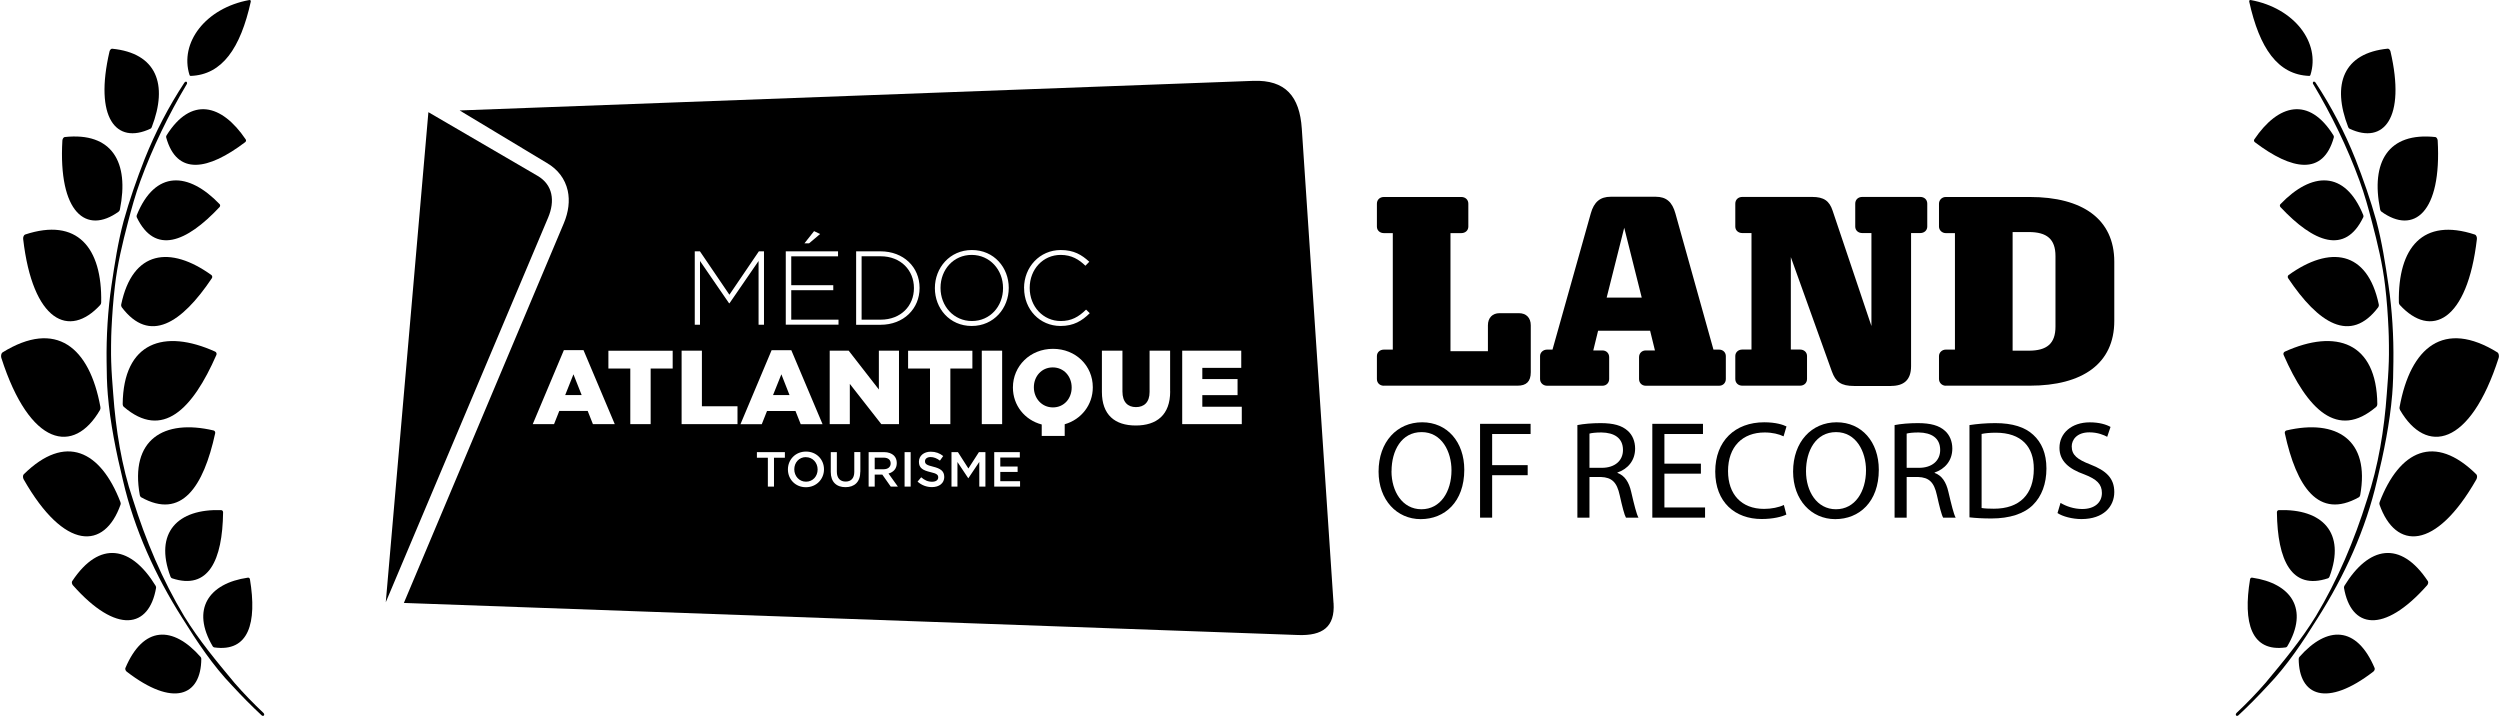 <svg width="420" height="121" viewBox="0 0 420 121" fill="none" xmlns="http://www.w3.org/2000/svg">
<path d="M71.97 18.844L64.81 101.174L92.09 36.544C93.26 33.764 92.9 31.044 90.3 29.534L71.97 18.844Z" fill="#000000"/>
<path d="M176.86 61.724C174.96 61.724 173.69 63.254 173.69 65.044V65.084C173.69 66.884 174.99 68.444 176.89 68.444C178.79 68.444 180.04 66.914 180.04 65.114V65.084C180.04 63.264 178.76 61.724 176.86 61.724Z" fill="#000000"/>
<path d="M135.39 76.794C134.24 76.794 133.44 77.714 133.44 78.844C133.44 79.984 134.26 80.924 135.41 80.924C136.56 80.924 137.36 80.004 137.36 78.884V78.864C137.36 77.744 136.54 76.804 135.39 76.804V76.794Z" fill="#000000"/>
<path d="M149.63 77.864V77.844C149.63 77.224 149.18 76.884 148.43 76.884H146.95V78.834H148.44C149.17 78.834 149.63 78.454 149.63 77.864Z" fill="#000000"/>
<path d="M131.27 62.884L129.87 66.374H132.64L131.27 62.884Z" fill="#000000"/>
<path d="M94.95 66.374H97.72L96.34 62.884L94.95 66.374Z" fill="#000000"/>
<path d="M163.28 53.934C166.33 53.934 168.51 51.464 168.51 48.414V48.374C168.51 45.324 166.29 42.824 163.24 42.824C160.19 42.824 158.01 45.294 158.01 48.344V48.384C158.01 51.434 160.23 53.934 163.28 53.934Z" fill="#000000"/>
<path d="M224.03 101.304L218.7 21.594C218.34 16.184 215.95 13.384 210.53 13.584L77.22 18.554L91.88 27.384C93.73 28.454 94.94 30.064 95.38 32.034C95.75 33.724 95.52 35.614 94.72 37.514L67.85 101.294C67.92 101.294 218.11 106.684 218.11 106.684C222.16 106.824 224.3 105.354 224.04 101.314L224.03 101.304ZM172.04 48.384C172.04 44.894 174.65 42.004 178.21 42.004C180.41 42.004 181.74 42.814 183 43.974L182.35 44.644C181.27 43.604 180.04 42.824 178.19 42.824C175.23 42.824 172.99 45.244 172.99 48.344V48.384C172.99 51.504 175.26 53.934 178.21 53.934C179.99 53.934 181.21 53.244 182.46 52.014L183.08 52.614C181.78 53.904 180.37 54.764 178.18 54.764C174.66 54.764 172.05 51.964 172.05 48.424V48.384H172.04ZM157.06 48.384C157.06 45.024 159.54 42.004 163.28 42.004C167.02 42.004 169.47 44.984 169.47 48.344V48.384C169.47 51.744 166.99 54.764 163.25 54.764C159.51 54.764 157.06 51.784 157.06 48.424V48.384ZM168.36 58.914V71.254H164.94V58.914H168.36ZM143.83 42.224H147.93C151.8 42.224 154.49 44.884 154.49 48.354V48.394C154.49 51.864 151.81 54.564 147.93 54.564H143.83V42.234V42.224ZM136.75 38.824L137.78 39.314L135.92 40.884H135.14L136.76 38.834L136.75 38.824ZM132.02 42.224H140.79V43.064H132.93V47.914H139.99V48.754H132.93V53.704H140.87V54.544H132.01V42.214L132.02 42.224ZM116.73 42.224H117.59L122.54 49.514L127.49 42.224H128.35V54.554H127.44V43.844L122.56 50.944H122.48L117.6 43.844V54.554H116.72V42.224H116.73ZM99.61 71.254L98.73 69.034H93.96L93.08 71.254H89.5L94.73 58.824H98.03L103.28 71.254H99.62H99.61ZM113.01 61.914H109.31V71.254H105.89V61.914H102.21V58.924H113.01V61.914ZM123.9 71.254H114.51V58.914H117.92V68.254H123.9V71.244V71.254ZM129.64 58.834H132.94L138.19 71.264H134.52L133.64 69.044H128.86L127.98 71.264H124.4L129.63 58.834H129.64ZM131.87 76.904H130.03V81.754H129V76.904H127.16V75.954H131.86V76.904H131.87ZM138.43 78.854C138.43 80.484 137.17 81.854 135.39 81.854C133.61 81.854 132.37 80.504 132.37 78.874V78.854C132.37 77.224 133.63 75.864 135.41 75.864C137.19 75.864 138.43 77.214 138.43 78.844V78.854ZM144.53 79.244C144.53 80.974 143.55 81.844 142.04 81.844C140.53 81.844 139.57 80.974 139.57 79.294V75.954H140.59V79.254C140.59 80.324 141.15 80.904 142.06 80.904C142.97 80.904 143.52 80.354 143.52 79.284V75.944H144.54V79.234L144.53 79.244ZM149.65 81.754L148.23 79.734H146.95V81.754H145.93V75.954H148.51C149.24 75.954 149.81 76.174 150.18 76.534C150.49 76.844 150.66 77.274 150.66 77.784C150.66 78.754 150.09 79.324 149.27 79.554L150.84 81.744H149.64L149.65 81.754ZM151.04 71.254H148.06L142.77 64.494V71.254H139.39V58.914H142.58L147.65 65.434V58.914H151.03V71.254H151.04ZM152.99 81.754H151.97V75.954H152.99V81.754ZM158.64 80.104C158.64 81.184 157.79 81.834 156.57 81.834C155.68 81.834 154.85 81.534 154.15 80.914L154.76 80.184C155.32 80.664 155.87 80.934 156.59 80.934C157.22 80.934 157.62 80.654 157.62 80.214V80.194C157.62 79.784 157.39 79.554 156.31 79.314C155.07 79.014 154.38 78.654 154.38 77.584V77.564C154.38 76.574 155.21 75.884 156.36 75.884C157.2 75.884 157.87 76.144 158.46 76.614L157.91 77.384C157.39 76.994 156.87 76.784 156.34 76.784C155.74 76.784 155.4 77.094 155.4 77.474V77.494C155.4 77.934 155.66 78.144 156.77 78.404C158 78.704 158.63 79.144 158.63 80.104H158.64ZM159.66 71.254H156.24V61.914H152.56V58.924H163.36V61.914H159.66V71.254ZM165.54 81.754H164.52V77.604L162.69 80.334H162.66L160.85 77.614V81.754H159.85V75.954H160.93L162.69 78.704L164.46 75.954H165.55V81.754H165.54ZM171.37 81.754H167.03V75.954H171.33V76.864H168.05V78.374H170.96V79.284H168.05V80.844H171.37V81.754ZM183.59 65.084C183.59 68.004 181.67 70.474 178.87 71.274V73.234H175.01V71.314C172.14 70.564 170.17 68.084 170.17 65.114V65.084C170.17 61.504 173.05 58.604 176.9 58.604C180.75 58.604 183.59 61.464 183.59 65.044V65.084ZM196.59 65.754C196.59 69.714 194.32 71.484 190.81 71.484C187.3 71.484 185.12 69.704 185.12 65.844V58.914H188.57V65.774C188.57 67.554 189.47 68.394 190.84 68.394C192.21 68.394 193.13 67.584 193.13 65.854V58.914H196.58V65.754H196.59ZM208.62 71.254H198.61V58.914H208.53V61.804H201.99V63.684H207.91V66.384H201.99V68.334H208.62V71.244V71.254Z" fill="#000000"/>
<path d="M153.54 48.414V48.374C153.54 45.444 151.37 43.054 147.94 43.054H144.75V53.704H147.94C151.38 53.704 153.54 51.354 153.54 48.414Z" fill="#000000"/>
<path d="M232.5 64.804C231.82 64.804 231.32 64.354 231.32 63.674V59.824C231.32 59.194 231.82 58.734 232.5 58.734H233.99V39.164H232.5C231.82 39.164 231.32 38.714 231.32 38.074V34.224C231.32 33.544 231.82 33.094 232.5 33.094H245.5C246.18 33.094 246.68 33.544 246.68 34.224V38.074C246.68 38.704 246.18 39.164 245.5 39.164H243.68V59.004H249.97V54.654C249.97 53.384 250.74 52.614 251.92 52.614H255.18C256.4 52.614 257.17 53.384 257.17 54.654V62.534C257.17 64.124 256.4 64.794 254.95 64.794H232.49L232.5 64.804Z" fill="#000000"/>
<path d="M269.2 64.804H259.91C259.23 64.804 258.73 64.304 258.73 63.674V59.824C258.73 59.234 259.23 58.734 259.91 58.734H260.82L267.25 35.864C267.79 33.914 268.84 33.054 270.6 33.054H278.16C279.93 33.054 280.93 33.914 281.47 35.864L287.86 58.734H288.81C289.49 58.734 289.94 59.234 289.94 59.824V63.674C289.94 64.304 289.49 64.804 288.81 64.804H276.49C275.81 64.804 275.36 64.304 275.36 63.674V60.004C275.36 59.374 275.81 58.874 276.49 58.874H278.03L277.22 55.564H268.48L267.67 58.874H269.21C269.89 58.874 270.34 59.374 270.34 60.004V63.674C270.34 64.304 269.88 64.804 269.21 64.804M275.81 49.994L272.87 38.264L269.92 49.994H275.81Z" fill="#000000"/>
<path d="M317.72 64.844H311.51C309.29 64.844 308.39 64.164 307.75 62.394L300.86 43.194V58.724H302.4C303.08 58.724 303.58 59.174 303.58 59.814V63.664C303.58 64.344 303.08 64.794 302.4 64.794H292.71C292.03 64.794 291.53 64.344 291.53 63.664V59.814C291.53 59.184 292.03 58.724 292.71 58.724H294.25V39.154H292.71C292.03 39.154 291.53 38.704 291.53 38.064V34.214C291.53 33.534 292.03 33.084 292.71 33.084H304.44C306.43 33.084 307.34 33.764 307.88 35.394L314.4 54.774V39.154H312.86C312.18 39.154 311.68 38.704 311.68 38.064V34.214C311.68 33.534 312.18 33.084 312.86 33.084H322.6C323.28 33.084 323.78 33.534 323.78 34.214V38.064C323.78 38.694 323.28 39.154 322.6 39.154H321.06V61.524C321.06 63.834 319.84 64.834 317.71 64.834" fill="#000000"/>
<path d="M326.89 64.804C326.26 64.804 325.75 64.304 325.75 63.674V59.824C325.75 59.234 326.25 58.734 326.89 58.734H328.43V39.164H326.89C326.26 39.164 325.75 38.664 325.75 38.074V34.224C325.75 33.594 326.25 33.094 326.89 33.094H341.02C349.85 33.094 355.2 36.804 355.2 43.964V53.924C355.2 61.084 349.85 64.794 341.02 64.794H326.89V64.804ZM340.84 58.914C343.87 58.914 345.32 57.734 345.32 54.884V43.014C345.32 40.164 343.87 38.984 340.84 38.984H338.12V58.914H340.84Z" fill="#000000"/>
<path d="M246 78.914C246 84.334 242.7 87.214 238.68 87.214C234.66 87.214 231.6 83.984 231.6 79.224C231.6 74.224 234.71 70.944 238.92 70.944C243.13 70.944 246 74.244 246 78.914ZM233.77 79.174C233.77 82.544 235.59 85.554 238.8 85.554C242.01 85.554 243.85 82.584 243.85 79.004C243.85 75.874 242.22 72.594 238.83 72.594C235.44 72.594 233.78 75.704 233.78 79.164" fill="#000000"/>
<path d="M248.65 71.204H257.14V72.914H250.68V78.144H256.65V79.834H250.68V86.964H248.65V71.204Z" fill="#000000"/>
<path d="M265 71.414C266.03 71.204 267.5 71.084 268.9 71.084C271.07 71.084 272.48 71.484 273.46 72.374C274.26 73.074 274.7 74.154 274.7 75.364C274.7 77.444 273.39 78.824 271.73 79.384V79.454C272.94 79.874 273.67 80.994 274.04 82.634C274.55 84.834 274.93 86.354 275.26 86.964H273.16C272.9 86.524 272.55 85.164 272.11 83.194C271.64 81.024 270.8 80.204 268.95 80.134H267.03V86.964H265V71.414ZM267.03 78.594H269.11C271.28 78.594 272.66 77.404 272.66 75.604C272.66 73.574 271.19 72.684 269.04 72.654C268.06 72.654 267.36 72.744 267.03 72.844V78.594Z" fill="#000000"/>
<path d="M285.75 79.574H279.62V85.254H286.45V86.964H277.59V71.204H286.1V72.914H279.62V77.894H285.75V79.574Z" fill="#000000"/>
<path d="M300.11 86.444C299.36 86.814 297.87 87.194 295.95 87.194C291.51 87.194 288.16 84.384 288.16 79.224C288.16 74.064 291.5 70.944 296.39 70.944C298.35 70.944 299.59 71.364 300.13 71.644L299.64 73.304C298.87 72.934 297.77 72.654 296.46 72.654C292.76 72.654 290.31 75.014 290.31 79.154C290.31 83.014 292.53 85.494 296.37 85.494C297.61 85.494 298.87 85.234 299.69 84.834L300.11 86.444Z" fill="#000000"/>
<path d="M315.64 78.914C315.64 84.334 312.34 87.214 308.32 87.214C304.3 87.214 301.24 83.984 301.24 79.224C301.24 74.224 304.35 70.944 308.56 70.944C312.77 70.944 315.64 74.244 315.64 78.914ZM303.41 79.174C303.41 82.544 305.23 85.554 308.44 85.554C311.65 85.554 313.49 82.584 313.49 79.004C313.49 75.874 311.85 72.594 308.46 72.594C305.07 72.594 303.41 75.704 303.41 79.164" fill="#000000"/>
<path d="M318.29 71.414C319.32 71.204 320.79 71.084 322.19 71.084C324.36 71.084 325.77 71.484 326.75 72.374C327.55 73.074 327.99 74.154 327.99 75.364C327.99 77.444 326.68 78.824 325.02 79.384V79.454C326.23 79.874 326.96 80.994 327.33 82.634C327.85 84.834 328.22 86.354 328.55 86.964H326.45C326.19 86.524 325.84 85.164 325.4 83.194C324.93 81.024 324.09 80.204 322.24 80.134H320.32V86.964H318.29V71.414ZM320.32 78.594H322.4C324.57 78.594 325.95 77.404 325.95 75.604C325.95 73.574 324.48 72.684 322.33 72.654C321.35 72.654 320.65 72.744 320.32 72.844V78.594Z" fill="#000000"/>
<path d="M330.87 71.414C332.11 71.224 333.58 71.084 335.2 71.084C338.12 71.084 340.2 71.764 341.58 73.044C342.98 74.324 343.8 76.154 343.8 78.704C343.8 81.254 343.01 83.384 341.53 84.834C340.06 86.304 337.63 87.104 334.57 87.104C333.12 87.104 331.9 87.034 330.87 86.914V71.414ZM332.91 85.344C333.42 85.434 334.17 85.464 334.97 85.464C339.32 85.464 341.68 83.034 341.68 78.774C341.7 75.054 339.6 72.694 335.3 72.694C334.25 72.694 333.45 72.784 332.91 72.904V85.344Z" fill="#000000"/>
<path d="M346.17 84.484C347.08 85.044 348.41 85.514 349.82 85.514C351.9 85.514 353.12 84.414 353.12 82.824C353.12 81.354 352.28 80.514 350.15 79.694C347.58 78.784 345.99 77.454 345.99 75.234C345.99 72.774 348.02 70.954 351.09 70.954C352.7 70.954 353.87 71.324 354.57 71.724L354.01 73.384C353.5 73.104 352.44 72.634 351.02 72.634C348.87 72.634 348.05 73.924 348.05 74.994C348.05 76.464 349.01 77.194 351.18 78.034C353.84 79.064 355.2 80.344 355.2 82.664C355.2 85.094 353.4 87.204 349.68 87.204C348.16 87.204 346.5 86.764 345.66 86.194L346.17 84.484Z" fill="#000000"/>
<path d="M387.97 12.754C382.66 12.564 379.6 8.094 377.87 0.284C377.83 0.104 377.94 -0.026 378.11 0.004C385.47 1.354 389.87 7.184 388.15 12.604C388.12 12.694 388.05 12.754 387.96 12.744" fill="#000000"/>
<path d="M394.75 21.634C400.48 24.314 404.2 19.824 401.6 8.634C401.54 8.384 401.33 8.164 401.15 8.174C393.69 8.914 391.7 14.144 394.5 21.364C394.55 21.484 394.64 21.594 394.74 21.634" fill="#000000"/>
<path d="M392.08 23.094C390.28 29.574 385.03 28.604 378.81 23.884C378.67 23.774 378.62 23.564 378.72 23.424C382.76 17.444 387.92 16.164 392.02 22.744C392.09 22.854 392.11 22.984 392.08 23.094Z" fill="#000000"/>
<path d="M400.06 35.544C405.52 39.494 410.23 35.714 409.53 23.594C409.51 23.324 409.33 23.054 409.15 23.024C401.21 22.174 398.25 27.214 399.87 35.214C399.9 35.354 399.97 35.474 400.07 35.544" fill="#000000"/>
<path d="M397.02 36.514C393.98 42.824 388.72 40.764 383.12 34.794C382.99 34.654 382.98 34.424 383.11 34.304C388.34 28.854 393.94 28.524 397.03 36.134C397.08 36.264 397.08 36.404 397.03 36.514" fill="#000000"/>
<path d="M403.16 51.224C408.39 56.924 414.52 54.014 416.12 40.144C416.15 39.834 416 39.484 415.8 39.414C407.04 36.514 402.83 41.584 403.01 50.814C403.01 50.974 403.07 51.134 403.16 51.224Z" fill="#000000"/>
<path d="M399.57 51.584C394.87 57.844 389.47 54.294 384.41 46.744C384.29 46.564 384.33 46.314 384.49 46.204C391.37 41.254 397.73 42.004 399.64 51.164C399.67 51.314 399.64 51.474 399.56 51.584" fill="#000000"/>
<path d="M403.2 68.874C407.59 76.444 414.98 75.094 419.78 60.114C419.88 59.774 419.78 59.344 419.59 59.214C410.58 53.634 404.96 58.304 403.13 68.394C403.09 68.564 403.13 68.754 403.21 68.884" fill="#000000"/>
<path d="M399.21 68.344C392.67 73.944 387.63 68.724 383.65 59.634C383.55 59.424 383.65 59.164 383.85 59.074C392.4 55.204 399.29 57.434 399.39 67.904C399.39 68.074 399.32 68.244 399.21 68.334" fill="#000000"/>
<path d="M399.76 84.784C402.45 92.404 409.18 92.574 416.04 80.524C416.19 80.244 416.18 79.854 416.03 79.694C409.02 72.774 403.11 75.674 399.78 84.344C399.72 84.494 399.72 84.664 399.77 84.794" fill="#000000"/>
<path d="M396.28 83.544C389.51 87.334 385.81 81.814 383.85 72.784C383.8 72.574 383.93 72.354 384.13 72.314C392.5 70.354 398.21 73.834 396.51 83.194C396.48 83.344 396.39 83.484 396.28 83.554" fill="#000000"/>
<path d="M393.79 98.764C394.95 105.524 400.4 106.644 407.77 98.314C407.93 98.124 407.99 97.804 407.89 97.644C403.26 90.654 397.92 91.794 393.87 98.404C393.8 98.524 393.77 98.664 393.79 98.774" fill="#000000"/>
<path d="M391.1 97.154C384.97 99.204 382.62 94.124 382.52 86.064C382.52 85.874 382.66 85.704 382.83 85.704C390.11 85.444 394.15 89.454 391.35 96.894C391.3 97.014 391.21 97.114 391.11 97.154" fill="#000000"/>
<path d="M386.18 110.674C386.22 116.974 390.91 118.864 398.73 112.824C398.91 112.684 399 112.414 398.94 112.244C395.92 105.094 390.95 105.094 386.31 110.354C386.23 110.444 386.18 110.564 386.19 110.674" fill="#000000"/>
<path d="M384.01 108.764C378.2 109.584 376.8 104.654 378.01 97.314C378.04 97.144 378.2 97.014 378.35 97.044C384.97 98.004 387.92 102.364 384.27 108.574C384.21 108.674 384.11 108.754 384.01 108.764Z" fill="#000000"/>
<path d="M388.63 14.144C391.69 19.294 394.34 24.714 396.41 30.384C397.23 32.604 397.91 35.054 398.5 37.334C399.42 40.844 400.28 44.384 400.7 48.014C400.99 50.424 401.16 52.844 401.27 55.274C401.34 56.504 401.37 59.554 401.32 60.734C401.27 62.504 401.12 64.424 400.98 66.174C400.56 72.074 399.56 78.354 397.67 83.924C395.52 90.794 392.72 97.444 389.05 103.534C386.57 107.574 383.56 111.174 380.58 114.754C379.05 116.514 377.43 118.184 375.75 119.764C375.62 119.894 375.57 120.084 375.66 120.194C375.75 120.304 375.93 120.294 376.06 120.164C377.76 118.584 379.4 116.914 380.99 115.194C384.24 111.814 386.89 107.824 389.4 103.794C393.84 96.804 397.44 88.974 399.35 80.674C400.46 76.124 401.5 71.004 401.89 66.274C402.04 64.514 402.08 62.544 402.09 60.764C402.15 56.584 401.88 52.064 401.27 47.944C400.73 44.314 400.18 40.674 399.23 37.124C398.26 33.624 397.03 30.104 395.71 26.734C393.91 22.214 391.66 17.894 389.01 13.874C388.91 13.724 388.74 13.664 388.64 13.744C388.54 13.824 388.53 14.004 388.62 14.154" fill="#000000"/>
<path d="M32.03 12.754C37.34 12.564 40.4 8.084 42.13 0.284C42.17 0.104 42.06 -0.026 41.89 0.004C34.52 1.354 30.13 7.184 31.84 12.604C31.87 12.694 31.94 12.754 32.03 12.754Z" fill="#000000"/>
<path d="M25.25 21.634C19.52 24.314 15.8 19.824 18.4 8.634C18.46 8.384 18.67 8.164 18.84 8.184C26.3 8.924 28.28 14.154 25.49 21.374C25.44 21.504 25.35 21.604 25.25 21.644" fill="#000000"/>
<path d="M27.92 23.094C29.72 29.574 34.97 28.604 41.19 23.884C41.34 23.774 41.38 23.564 41.28 23.424C37.24 17.444 32.09 16.164 27.98 22.744C27.91 22.854 27.89 22.984 27.92 23.094Z" fill="#000000"/>
<path d="M19.95 35.544C14.49 39.494 9.78 35.714 10.48 23.594C10.5 23.324 10.68 23.054 10.86 23.024C18.8 22.164 21.76 27.214 20.14 35.214C20.11 35.354 20.04 35.474 19.94 35.544" fill="#000000"/>
<path d="M22.98 36.514C26.02 42.824 31.28 40.764 36.88 34.794C37.01 34.654 37.02 34.424 36.9 34.304C31.67 28.854 26.07 28.524 22.98 36.134C22.93 36.264 22.93 36.404 22.98 36.514Z" fill="#000000"/>
<path d="M16.85 51.224C11.62 56.924 5.49 54.014 3.89 40.144C3.86 39.824 4.01 39.484 4.21 39.404C12.97 36.504 17.18 41.574 17 50.804C17 50.964 16.94 51.124 16.85 51.214" fill="#000000"/>
<path d="M20.43 51.584C25.13 57.844 30.53 54.294 35.59 46.744C35.71 46.574 35.67 46.314 35.51 46.204C28.63 41.254 22.27 42.004 20.36 51.164C20.33 51.314 20.36 51.474 20.44 51.584" fill="#000000"/>
<path d="M16.8 68.874C12.41 76.444 5.02 75.094 0.22 60.114C0.12 59.774 0.22 59.344 0.41 59.214C9.42 53.634 15.05 58.304 16.87 68.394C16.9 68.574 16.87 68.754 16.79 68.884" fill="#000000"/>
<path d="M20.79 68.344C27.32 73.944 32.37 68.724 36.35 59.634C36.45 59.424 36.35 59.164 36.15 59.074C27.6 55.204 20.71 57.434 20.61 67.904C20.61 68.074 20.68 68.244 20.79 68.334" fill="#000000"/>
<path d="M20.25 84.784C17.56 92.404 10.83 92.574 3.97 80.524C3.82 80.244 3.83 79.854 3.98 79.694C10.99 72.774 16.89 75.674 20.23 84.344C20.29 84.494 20.3 84.664 20.24 84.794" fill="#000000"/>
<path d="M23.72 83.544C30.49 87.334 34.19 81.814 36.15 72.784C36.2 72.574 36.07 72.354 35.87 72.314C27.5 70.354 21.79 73.834 23.49 83.194C23.52 83.344 23.61 83.484 23.72 83.554" fill="#000000"/>
<path d="M26.22 98.764C25.06 105.524 19.61 106.644 12.24 98.314C12.08 98.124 12.02 97.804 12.12 97.644C16.75 90.654 22.1 91.794 26.14 98.404C26.21 98.514 26.24 98.664 26.22 98.774" fill="#000000"/>
<path d="M28.9 97.154C35.03 99.194 37.38 94.114 37.48 86.064C37.48 85.874 37.34 85.704 37.17 85.704C29.89 85.444 25.85 89.454 28.65 96.894C28.7 97.014 28.79 97.114 28.89 97.154" fill="#000000"/>
<path d="M33.82 110.674C33.78 116.974 29.09 118.864 21.27 112.824C21.1 112.684 21 112.404 21.06 112.244C24.08 105.094 29.06 105.094 33.69 110.354C33.77 110.444 33.82 110.564 33.82 110.674Z" fill="#000000"/>
<path d="M35.99 108.764C41.8 109.584 43.2 104.654 41.99 97.314C41.96 97.144 41.81 97.014 41.65 97.044C35.03 98.004 32.08 102.364 35.73 108.574C35.79 108.674 35.89 108.744 35.99 108.764Z" fill="#000000"/>
<path d="M31.37 14.144C28.31 19.294 25.67 24.714 23.59 30.384C22.77 32.604 22.09 35.054 21.5 37.334C20.58 40.844 19.72 44.384 19.31 48.014C19.02 50.424 18.85 52.844 18.73 55.274C18.66 56.504 18.63 59.554 18.68 60.734C18.73 62.504 18.88 64.424 19.02 66.174C19.44 72.074 20.43 78.354 22.33 83.924C24.48 90.794 27.28 97.444 30.95 103.534C33.43 107.574 36.44 111.174 39.42 114.754C40.95 116.514 42.57 118.174 44.25 119.764C44.39 119.894 44.43 120.084 44.34 120.194C44.25 120.304 44.07 120.294 43.94 120.164C42.24 118.584 40.6 116.914 39.01 115.194C35.76 111.814 33.11 107.824 30.6 103.794C26.16 96.804 22.56 88.974 20.65 80.674C19.54 76.124 18.5 71.004 18.11 66.274C17.96 64.514 17.92 62.544 17.91 60.764C17.85 56.584 18.12 52.064 18.73 47.944C19.27 44.314 19.82 40.674 20.77 37.134C21.74 33.634 22.97 30.114 24.29 26.744C26.09 22.224 28.34 17.894 30.98 13.884C31.08 13.734 31.25 13.674 31.35 13.754C31.45 13.834 31.45 14.014 31.37 14.164" fill="#000000"/>
</svg>
